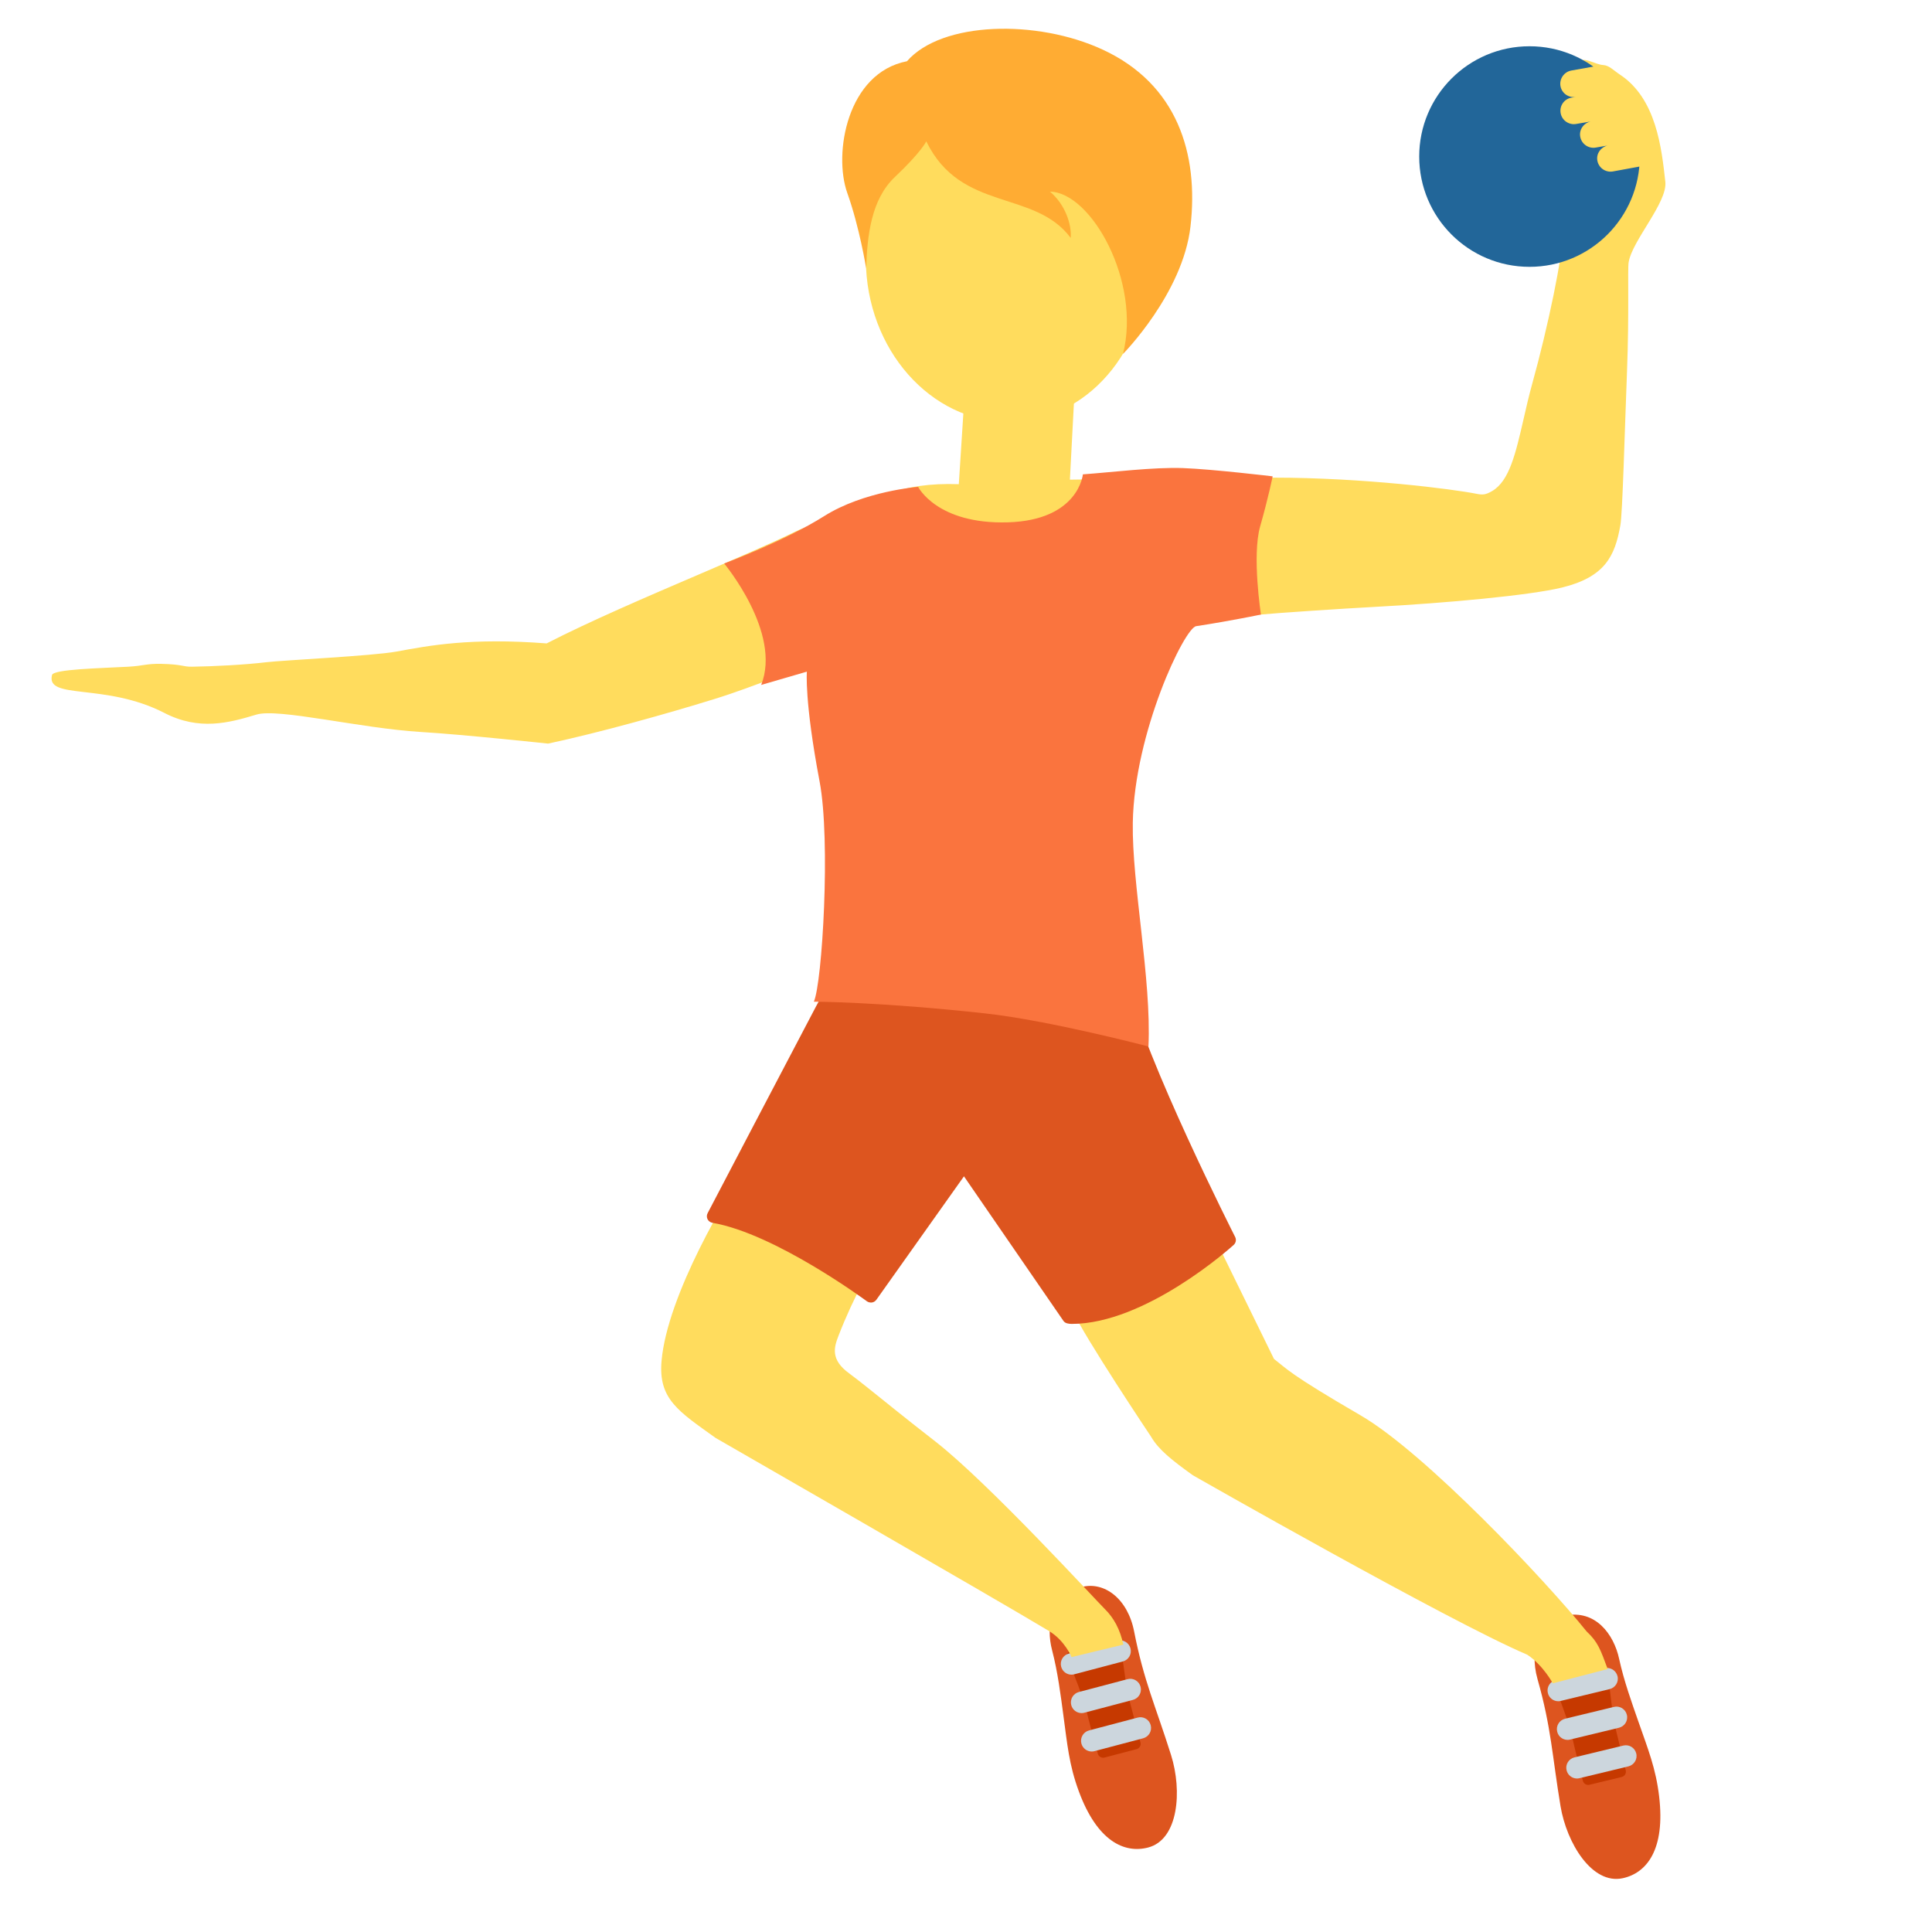 <svg xmlns="http://www.w3.org/2000/svg" viewBox="0 0 36 36"><path fill="#DD551F" d="M28.65 31.29c.257.905.272 1.425.428 2.365.115.69.588 1.466 1.158 1.343.452-.097.795-.538.68-1.52-.061-.525-.205-.877-.393-1.416-.108-.311-.264-.74-.353-1.153-.097-.45-.438-.928-1.018-.802-.43.091-.673.58-.502 1.183z"/><path fill="#C63900" d="M29.941 31.084c-.024-.017-.237-.141-.55-.054-.313.087-.425.267-.44.293-.014.027.289.776.332.985.044.223.205.849.212.876.013.054.069.086.125.072l.597-.144c.056-.014.09-.068.077-.122l-.205-.845c-.057-.235-.123-1.044-.148-1.061z"/><path fill="#CCD6DD" d="M29.385 33.14c.016 0 .031-.002.047-.006l.91-.22c.107-.026.174-.134.147-.241-.026-.107-.134-.173-.241-.147l-.91.22c-.107.026-.174.134-.147.241.022.091.103.153.194.153zm-.175-.72c.016 0 .031-.002.047-.006l.91-.22c.107-.026.174-.134.147-.241-.025-.107-.135-.174-.241-.147l-.91.22c-.107.026-.174.134-.147.241.022.092.103.153.194.153zm-.174-.72c.016 0 .031-.002.047-.006l.91-.22c.107-.026.174-.134.147-.241s-.134-.174-.241-.147l-.91.22c-.107.026-.174.134-.147.241.022.092.103.153.194.153z"/><path fill="#DD551F" d="M21.133 30.401c.18.923.402 1.394.688 2.302.21.667.139 1.573-.425 1.722-.447.118-.953-.12-1.294-1.047-.183-.496-.214-.875-.291-1.441-.044-.326-.1-.78-.207-1.188-.117-.445-.029-1.025.545-1.176.425-.113.864.213.984.828z"/><path fill="#C63900" d="M20.862 30.571c-.024-.017-.24-.136-.551-.043-.311.094-.42.275-.434.302-.013.027.304.77.351.978.049.222.221.845.229.871.014.054.071.084.126.07l.594-.156c.056-.015.089-.07.075-.124l-.221-.841c-.062-.233-.144-1.041-.169-1.057z"/><path fill="#CCD6DD" d="M20.343 32.637c.017 0 .034-.002.051-.007l.905-.239c.107-.028.171-.137.143-.244-.027-.106-.137-.172-.244-.142l-.905.239c-.107.028-.171.137-.143.244.023.089.104.149.193.149zm-.189-.716c.017 0 .034-.002.051-.007l.905-.239c.107-.028.171-.137.143-.244-.027-.106-.138-.172-.244-.142l-.905.239c-.107.028-.171.137-.143.244.023.089.104.149.193.149zm-.188-.716c.017 0 .034-.002.051-.007l.905-.239c.107-.028.171-.137.143-.244-.028-.106-.139-.173-.244-.142l-.905.239c-.107.028-.171.137-.143.244.023.089.104.149.193.149z"/><path d="M19.984 24.417l2.474-1.709 1.281 2.614c.24.185.28.276 1.615 1.052 1.203.699 3.46 3.091 4.21 4.025.213.198.259.341.393.701l-1.023.266s-.182-.34-.476-.533c-1.453-.618-6.23-3.343-6.23-3.343-.394-.283-.64-.478-.78-.72 0 0-1.245-1.86-1.464-2.353zm-6.078-2.65l2.515 1.534c-.171.271-.513.854-.797 1.59-.083.213-.154.445.201.701.2.146.59.466.889.704.204.163.438.349.714.563.997.778 2.994 2.961 3.16 3.124.166.164.283.377.344.662-.087.019-.965.233-.965.233s-.123-.307-.421-.487c-.929-.561-6.214-3.599-6.214-3.599-.69-.495-1.067-.722-1.005-1.432.108-1.241 1.249-3.137 1.579-3.593zm8.518-12.445c.268-.28.705-.422 1.299-.422 1.689 0 3.358.215 3.783.3.118.023.173.024.301-.052.318-.188.435-.697.583-1.341.049-.217.102-.445.165-.672.279-1.001.588-2.46.55-2.736-.053-.384.312-3.219.356-3.262.071-.07.274.067.413.075.111.007.19.098.308.176.682.447.78 1.376.849 2 .042.386-.62 1.095-.684 1.502-.021.133.012.946-.03 2.03-.044 1.135-.082 2.63-.124 2.869-.101.572-.285.962-1.087 1.159-.604.147-2.17.29-3.465.359-.65.035-1.848.115-2.147.144-.647.062-.771-.158-1.088-.432-.192-.167-.296-.389-.309-.66-.016-.443.092-.793.327-1.037zM2.393 12.423c.285-.016.335-.059.612-.053.406.009.393.056.577.053.399-.006.967-.034 1.387-.084.31-.037 1.968-.116 2.419-.198.614-.113 1.384-.261 2.798-.152.794-.409 1.869-.87 2.823-1.279.699-.3 1.359-.583 1.802-.8.223-.109.442-.165.652-.165.156 0 .308.031.449.092.325.141.568.43.686.813.043.142.162.638-.108 1.073-.216.347-.624.573-1.214.671-.618.102-1.111.368-1.979.636-.857.265-2.101.615-3.084.826 0 0-1.562-.168-2.374-.217-1.124-.068-2.651-.447-3.06-.324-.518.157-1.068.303-1.715-.03-1.106-.569-2.212-.236-2.095-.707.027-.109.881-.125 1.424-.155z" fill="#FFDC5D"/><g fill="#DD551F"><path d="M20.896 18.375c.318 1.396 2.009 4.729 2.009 4.729s-1.639 1.477-2.987 1.437L17.963 21.7l-1.735 2.446s-1.713-1.274-2.931-1.485c0 0 1.666-3.182 2.023-3.856.357-.674 1.057-1.547 1.057-1.547s4.271.028 4.519 1.117z"/><path d="M19.815 24.612l-1.853-2.693-1.632 2.3c-.02.027-.049.046-.082.051-.032.004-.066-.003-.094-.022-.018-.013-1.703-1.259-2.879-1.463-.039-.007-.073-.032-.091-.067-.018-.036-.017-.078.002-.113 0 0 1.666-3.183 2.022-3.857.358-.676 1.042-1.53 1.07-1.566.023-.03.06-.047.098-.047h.001c.447.003 4.377.062 4.64 1.214.31 1.365 1.981 4.667 1.998 4.7.026.051.014.111-.028.149-.067.061-1.646 1.471-3.016 1.471-.058-.001-.123-.008-.156-.057zm.959-6.209c-.163-.714-2.72-1.001-4.336-1.019-.149.19-.707.912-1.008 1.479-.311.587-1.613 3.076-1.945 3.709 1.05.248 2.342 1.132 2.715 1.398l1.662-2.343c.023-.033.062-.053.102-.053h.001c.041 0 .079.021.102.054l1.918 2.788c1.115-.008 2.444-1.073 2.765-1.345-.275-.545-1.684-3.383-1.976-4.668z"/></g><path fill="#FFDC5D" d="M29.282 1.82l.079-.014c-.134.021-.261-.069-.284-.203-.023-.135.068-.265.204-.289l.513-.092.825.901.25.922-.817.15c-.135.023-.265-.068-.288-.204-.022-.129.064-.248.189-.279l-.22.038c-.135.023-.265-.068-.288-.204-.023-.131.065-.253.194-.282l-.271.046c-.135.023-.265-.068-.288-.204s.067-.263.202-.286zm-7.901 2.909c.084 1.655-1.021 3.056-2.469 3.131-1.446.074-2.69-1.208-2.774-2.863-.086-1.654 1.02-3.056 2.468-3.13 1.447-.074 2.691 1.208 2.775 2.862z"/><path fill="#FFDC5D" d="M17.866 9.022l.254-3.952c.033-.552.525-1 1.071-.964.551.032.977.493.944 1.045l-.199 3.787 2.674-.039-.671 1.81c.004.261-5.995-.536-6.528-.38-.001 0 .282-1.386 2.455-1.307z"/><path fill="#FFAC33" d="M16.139 4.998s-.121-.757-.351-1.402c-.263-.737-.002-2.239 1.112-2.455.648-.745 2.424-.785 3.65-.215 1.385.643 1.789 1.935 1.633 3.294-.143 1.249-1.258 2.376-1.258 2.376.342-1.342-.589-3.012-1.36-3.025.287.242.406.615.386.862-.677-.908-2.046-.474-2.691-1.799 0 0-.092.198-.583.662-.445.419-.516 1.09-.538 1.702z"/><path fill="#FA743E" d="M22.043 8.722c-.549-.02-1.321.078-1.865.117 0 0-.078.855-1.399.894-1.321.039-1.671-.661-1.671-.661s-1.01.078-1.749.544c-.738.466-1.865.884-1.865.884s1.078 1.291.689 2.263l.852-.248s-.048.542.237 2.047c.209 1.102.049 3.754-.107 4.103 0 0 1.224.002 3.189.218 1.205.132 3.046.617 3.046.617.058-1.25-.31-3.028-.292-4.168.028-1.679.962-3.63 1.18-3.664.671-.103 1.208-.217 1.208-.217s-.17-1.098-.015-1.642c.155-.544.233-.933.233-.933s-1.121-.134-1.671-.154z"/><circle fill="#269" cx="28.5" cy="2.917" r="2.055"/><path fill="#FFDC5D" d="M29.282 1.82l.079-.014c-.134.021-.261-.069-.284-.203-.023-.135.068-.265.204-.289l.513-.092.825.901.25.922-.817.15c-.135.023-.265-.068-.288-.204-.022-.129.064-.248.189-.279l-.22.038c-.135.023-.265-.068-.288-.204-.023-.131.065-.253.194-.282l-.271.046c-.135.023-.265-.068-.288-.204s.067-.263.202-.286z"/></svg>